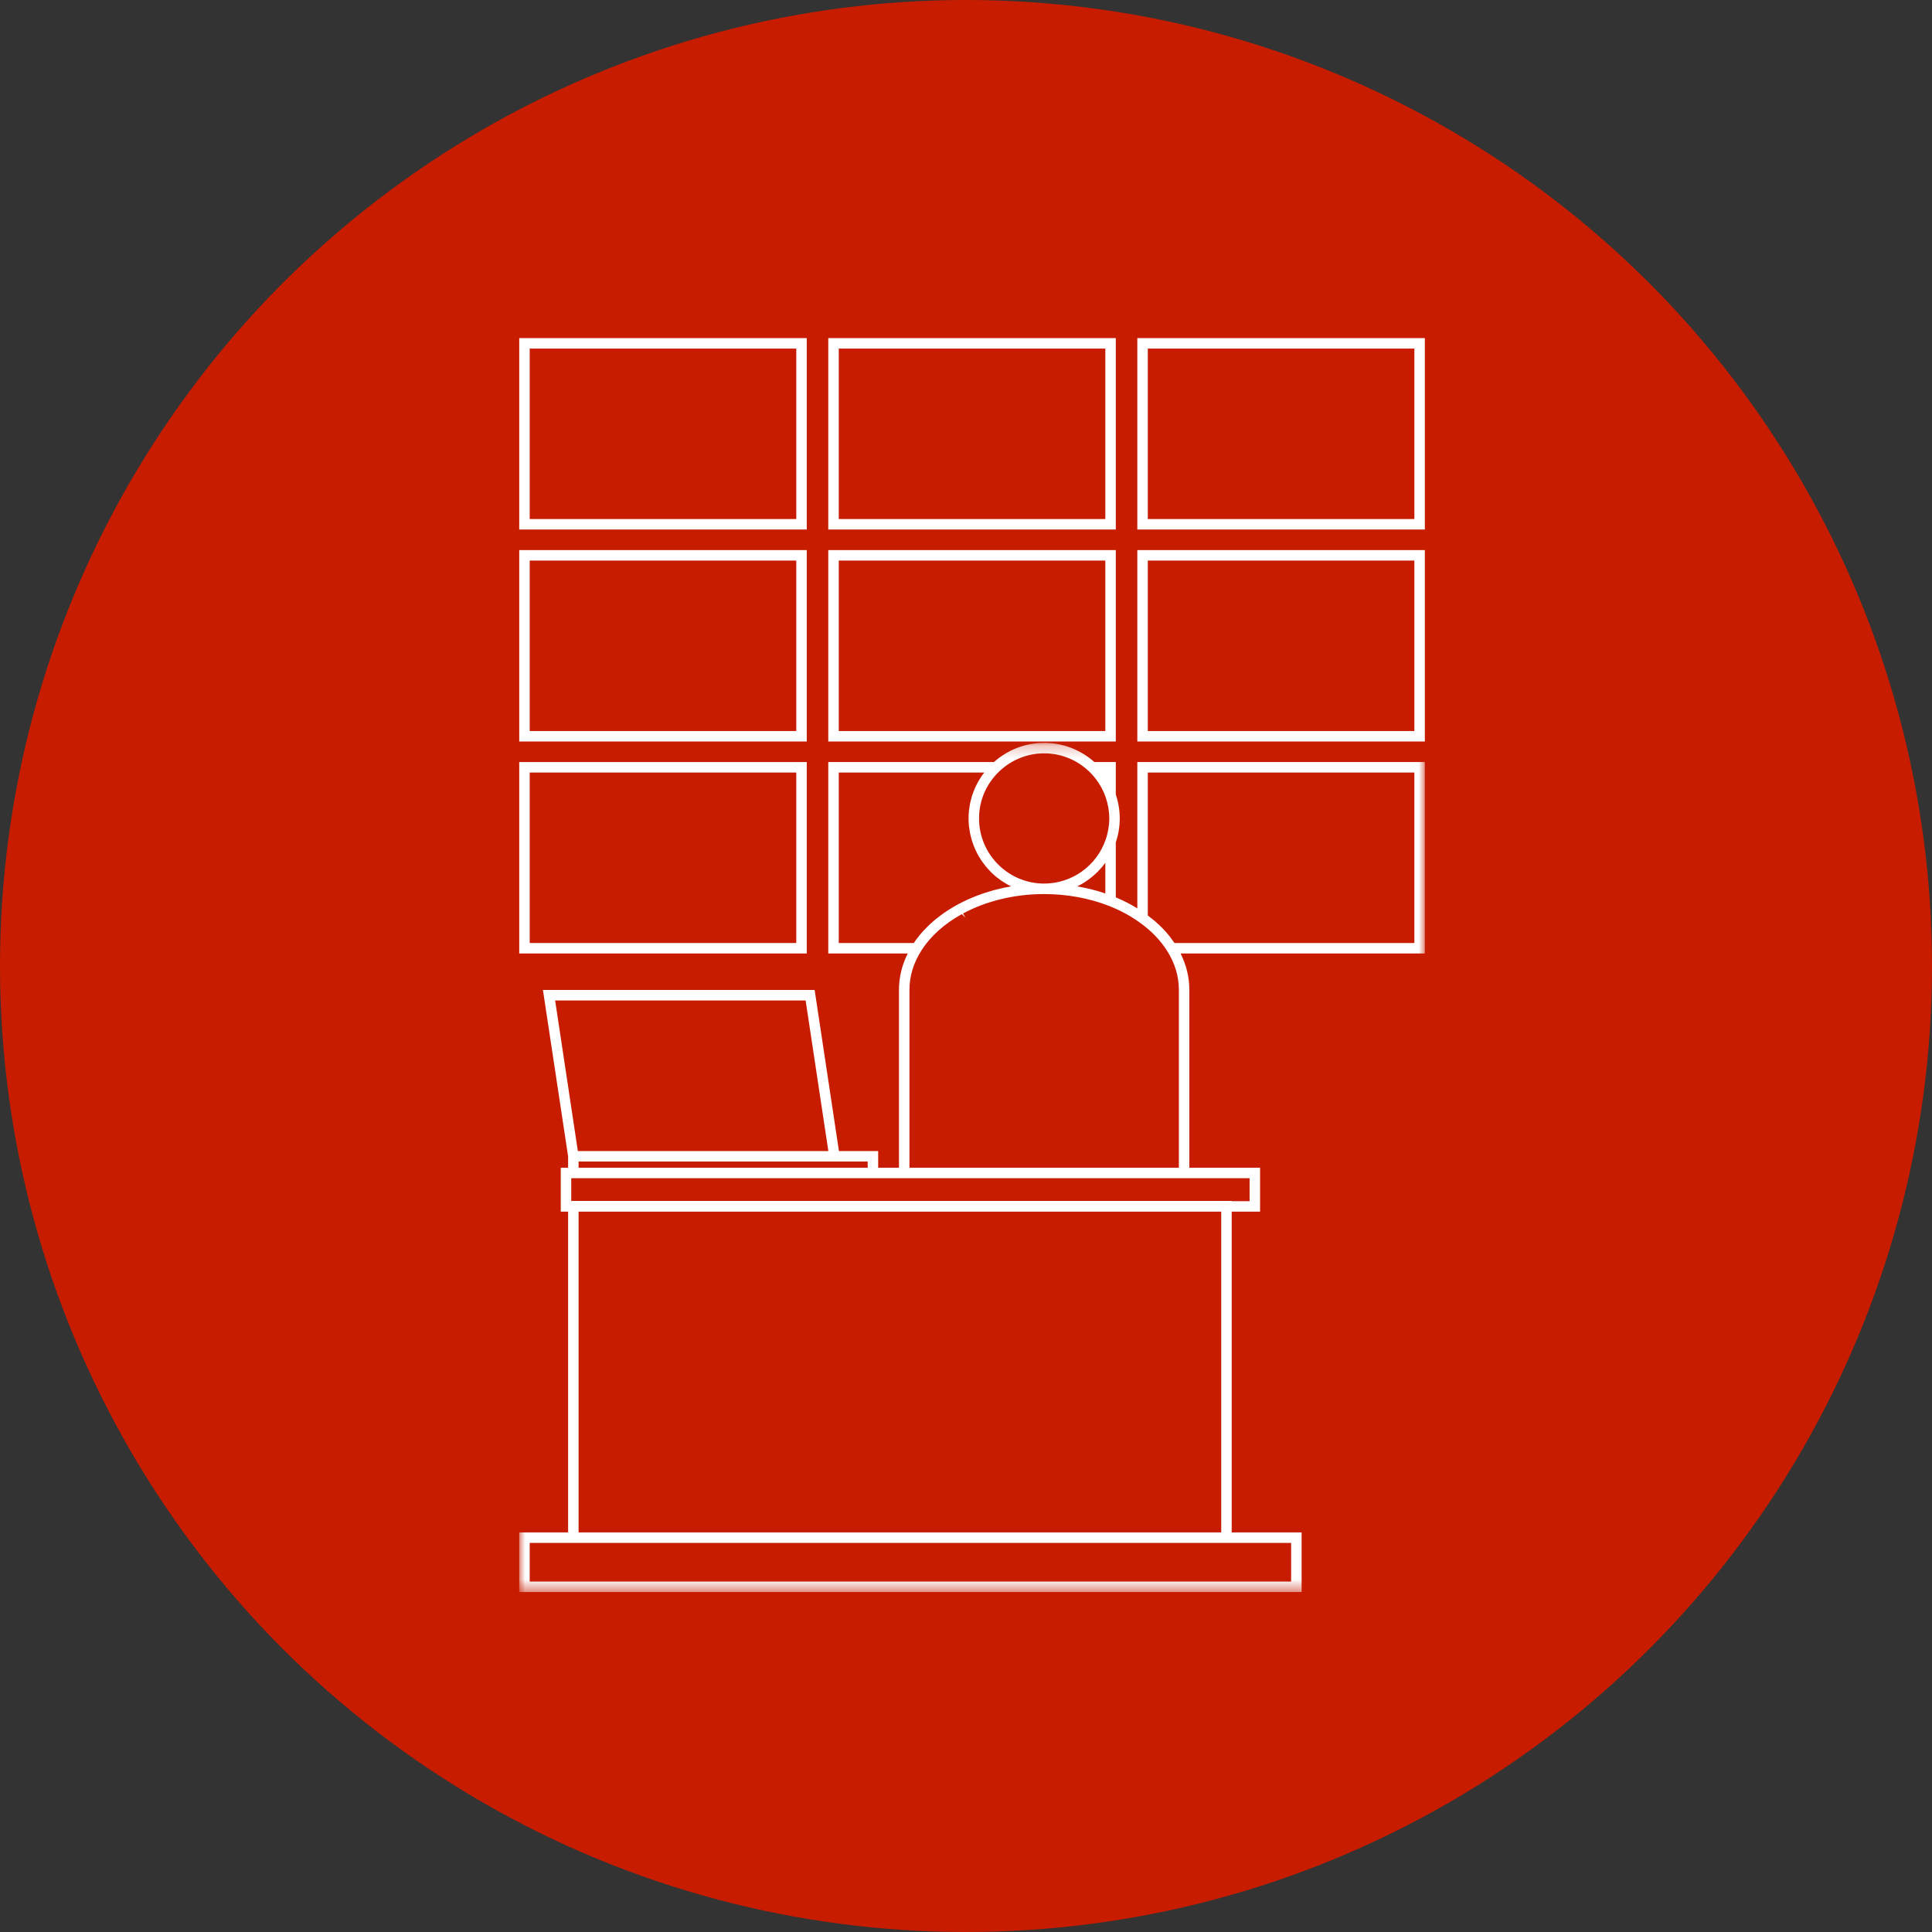 <?xml version="1.0" encoding="UTF-8"?>
<svg width="160px" height="160px" viewBox="0 0 160 160" version="1.1" xmlns="http://www.w3.org/2000/svg" xmlns:xlink="http://www.w3.org/1999/xlink">
    <rect x="0" y="0" width="160" height="160" fill="#333333" stroke="none"/>
    <!-- Generator: Sketch 54.1 (76490) - https://sketchapp.com -->
    <title>群組 22</title>
    <desc>Created with Sketch.</desc>
    <defs>
        <polygon id="path-1" points="0 0.22 75 0.22 75 70.544 0 70.544"></polygon>
    </defs>
    <g id="Page-1" stroke="none" stroke-width="1" fill="none" fill-rule="evenodd">
        <g id="畫板" transform="translate(-207, -1181)">
            <g id="群組-22" transform="translate(207, 1181)">
                <circle id="橢圓形copycopycopycopycopycopycopycopycopycopycopycopycopycopycopycopycopycopycopycopy" fill="#C71C00" fill-rule="nonzero" cx="80" cy="80" r="80"></circle>
                <g id="群組" transform="translate(43, 28)">
                    <path d="M0,15.853 L23.812,15.853 L23.812,0 L0,0 L0,15.853 Z M0.868,14.985 L22.944,14.985 L22.944,0.868 L0.868,0.868 L0.868,14.985 Z" id="Fill-1" fill="#FEFEFE"></path>
                    <path d="M0,33.408 L23.812,33.408 L23.812,17.556 L0,17.556 L0,33.408 Z M0.868,32.54 L22.944,32.54 L22.944,18.424 L0.868,18.424 L0.868,32.54 Z" id="Fill-2" fill="#FEFEFE"></path>
                    <path d="M0,50.963 L23.812,50.963 L23.812,35.11 L0,35.11 L0,50.963 Z M0.868,50.095 L22.944,50.095 L22.944,35.978 L0.868,35.978 L0.868,50.095 Z" id="Fill-3" fill="#FEFEFE"></path>
                    <path d="M25.594,15.853 L49.406,15.853 L49.406,0 L25.594,0 L25.594,15.853 Z M26.463,14.985 L48.538,14.985 L48.538,0.868 L26.463,0.868 L26.463,14.985 Z" id="Fill-4" fill="#FEFEFE"></path>
                    <path d="M26.463,32.54 L48.538,32.54 L48.538,18.424 L26.463,18.424 L26.463,32.54 Z M25.594,33.408 L49.406,33.408 L49.406,17.556 L25.594,17.556 L25.594,33.408 Z" id="Fill-5" fill="#FEFEFE"></path>
                    <path d="M51.188,15.853 L75,15.853 L75,0 L51.188,0 L51.188,15.853 Z M52.056,14.985 L74.132,14.985 L74.132,0.868 L52.056,0.868 L52.056,14.985 Z" id="Fill-6" fill="#FEFEFE"></path>
                    <path d="M51.188,33.408 L75,33.408 L75,17.556 L51.188,17.556 L51.188,33.408 Z M52.056,32.54 L74.132,32.54 L74.132,18.424 L52.056,18.424 L52.056,32.54 Z" id="Fill-7" fill="#FEFEFE"></path>
                    <g transform="translate(0, 33.3)">
                        <mask id="mask-2" fill="white">
                            <use xlink:href="#path-1"></use>
                        </mask>
                        <g id="Clip-9"></g>
                        <path d="M23.718,21.553 L25.6,34.024 L4.855,34.024 L2.974,21.553 L23.718,21.553 Z M4.916,35.408 L28.859,35.408 L28.859,34.892 L4.916,34.892 L4.916,35.408 Z M4.373,38.155 L4.308,38.168 L4.308,36.276 L60.486,36.276 L60.486,38.176 L59.005,38.176 L59.005,38.155 L4.373,38.155 Z M4.916,65.608 L58.136,65.608 L58.136,39.044 L4.916,39.044 L4.916,65.608 Z M0.868,69.676 L63.925,69.676 L63.925,66.477 L0.868,66.477 L0.868,69.676 Z M38.505,2.688 L38.432,2.783 C38.389,2.839 38.346,2.895 38.308,2.95 C38.258,3.023 38.212,3.098 38.166,3.174 L38.081,3.312 C38.045,3.368 38.01,3.425 37.98,3.481 C37.939,3.556 37.901,3.633 37.859,3.722 L37.791,3.861 C37.762,3.92 37.733,3.979 37.708,4.04 C37.667,4.134 37.633,4.231 37.602,4.322 L37.544,4.476 C37.527,4.524 37.509,4.572 37.493,4.623 C37.462,4.725 37.436,4.83 37.409,4.942 L37.38,5.055 C37.365,5.112 37.35,5.169 37.339,5.225 C37.314,5.346 37.297,5.47 37.281,5.592 L37.259,5.74 C37.253,5.775 37.248,5.81 37.244,5.845 C37.223,6.055 37.212,6.269 37.212,6.48 C37.212,6.676 37.222,6.875 37.243,7.088 C37.247,7.132 37.254,7.177 37.26,7.217 L37.269,7.285 C37.285,7.403 37.304,7.541 37.33,7.676 C37.341,7.736 37.355,7.795 37.369,7.852 L37.382,7.906 C37.408,8.017 37.437,8.136 37.471,8.251 C37.494,8.326 37.518,8.399 37.546,8.482 C37.588,8.606 37.625,8.708 37.664,8.803 C37.694,8.879 37.726,8.955 37.759,9.028 C37.801,9.122 37.848,9.218 37.905,9.331 C37.942,9.402 37.979,9.474 38.019,9.546 C38.072,9.64 38.129,9.729 38.196,9.836 L38.227,9.885 C38.258,9.935 38.29,9.986 38.324,10.034 C38.393,10.133 38.467,10.229 38.538,10.32 L38.589,10.387 C38.615,10.422 38.642,10.457 38.669,10.489 C38.763,10.601 38.864,10.713 38.984,10.836 L39.004,10.857 C39.019,10.875 39.035,10.893 39.053,10.911 C39.181,11.039 39.319,11.164 39.473,11.293 C39.503,11.318 39.535,11.341 39.566,11.365 L39.623,11.408 C39.717,11.482 39.819,11.561 39.927,11.635 C39.975,11.668 40.025,11.7 40.075,11.731 L40.12,11.759 C40.211,11.818 40.311,11.88 40.413,11.938 C40.462,11.965 40.513,11.992 40.573,12.023 L40.628,12.052 C40.666,12.071 40.701,12.089 40.735,12.105 C40.511,12.143 40.293,12.186 40.088,12.23 L39.952,12.262 C39.705,12.318 39.501,12.368 39.307,12.419 C39.248,12.436 39.19,12.453 39.134,12.471 L39.007,12.508 C38.858,12.552 38.704,12.597 38.557,12.646 C38.483,12.669 38.411,12.695 38.339,12.721 L38.228,12.761 C38.093,12.809 37.957,12.857 37.826,12.908 C37.759,12.934 37.695,12.96 37.615,12.994 L37.52,13.034 C37.386,13.09 37.251,13.146 37.119,13.207 C37.024,13.25 36.93,13.296 36.821,13.348 C36.693,13.41 36.567,13.473 36.444,13.538 C36.389,13.567 36.335,13.596 36.278,13.628 L36.278,13.627 L36.155,13.696 C36.151,13.698 36.148,13.7 36.144,13.702 L36.086,13.734 L36.086,13.735 C35.988,13.791 35.892,13.847 35.795,13.906 C35.704,13.961 35.613,14.018 35.523,14.075 C35.406,14.151 35.293,14.228 35.182,14.305 C35.095,14.365 35.01,14.424 34.927,14.486 C34.814,14.569 34.706,14.654 34.598,14.74 L34.512,14.809 C34.463,14.848 34.415,14.887 34.366,14.928 C34.267,15.012 34.172,15.099 34.063,15.2 L34,15.256 C33.949,15.304 33.897,15.351 33.848,15.399 C33.741,15.502 33.64,15.611 33.529,15.73 L33.471,15.792 C33.436,15.828 33.401,15.864 33.371,15.898 C33.251,16.034 33.132,16.18 32.998,16.353 L32.938,16.426 C32.847,16.549 32.759,16.672 32.676,16.795 L26.463,16.795 L26.463,2.678 L38.512,2.678 C38.51,2.682 38.507,2.685 38.505,2.688 L38.505,2.688 Z M54.629,20.678 L54.629,35.407 L32.317,35.407 L32.317,20.678 C32.317,19.563 32.641,18.48 33.279,17.46 C34.049,16.233 35.222,15.192 36.657,14.403 L36.95,14.698 L36.754,14.35 C38.655,13.328 41.001,12.742 43.472,12.742 C45.339,12.742 47.186,13.078 48.814,13.713 C49.741,14.074 50.601,14.536 51.37,15.085 C52.337,15.776 53.109,16.575 53.665,17.46 C54.305,18.481 54.629,19.563 54.629,20.678 L54.629,20.678 Z M53.301,15.601 C53.091,15.385 52.866,15.173 52.632,14.971 C52.595,14.94 52.556,14.91 52.478,14.85 L52.364,14.76 C52.269,14.682 52.165,14.598 52.056,14.514 L52.056,2.678 L74.131,2.678 L74.131,16.795 L54.266,16.795 C54.193,16.691 54.114,16.585 54.018,16.456 L53.964,16.379 C53.939,16.343 53.915,16.308 53.889,16.275 C53.719,16.06 53.527,15.839 53.301,15.601 L53.301,15.601 Z M46.731,11.822 L46.805,11.773 C46.976,11.665 47.148,11.544 47.316,11.413 L47.417,11.335 C47.584,11.198 47.752,11.046 47.916,10.881 L48.013,10.779 C48.198,10.583 48.34,10.418 48.473,10.241 C48.494,10.212 48.516,10.182 48.538,10.152 L48.538,12.692 C48.39,12.642 48.237,12.593 48.082,12.546 L48.019,12.526 C47.981,12.515 47.942,12.502 47.906,12.492 C47.589,12.401 47.263,12.318 46.933,12.247 L46.729,12.205 C46.549,12.168 46.376,12.136 46.206,12.106 C46.401,12.012 46.573,11.919 46.731,11.822 L46.731,11.822 Z M43.472,1.089 C44.847,1.089 46.159,1.611 47.165,2.56 C47.797,3.155 48.28,3.9 48.561,4.713 C48.763,5.292 48.865,5.887 48.865,6.48 C48.865,7.075 48.763,7.67 48.561,8.248 C47.809,10.416 45.764,11.873 43.472,11.873 C40.5,11.873 38.081,9.454 38.081,6.48 C38.081,4.985 38.684,3.593 39.779,2.56 C40.786,1.611 42.097,1.089 43.472,1.089 L43.472,1.089 Z M64.794,65.608 L59.005,65.608 L59.005,39.044 L61.354,39.044 L61.354,35.407 L55.497,35.407 L55.497,20.678 C55.497,19.643 55.253,18.63 54.771,17.664 L75,17.664 L75,1.81 L51.188,1.81 L51.188,13.927 C50.626,13.581 50.028,13.275 49.406,13.017 L49.406,8.462 C49.623,7.814 49.733,7.148 49.733,6.48 C49.733,5.814 49.623,5.147 49.406,4.5 L49.406,1.81 L47.63,1.81 C46.481,0.784 45.007,0.22 43.472,0.22 C41.938,0.22 40.464,0.784 39.314,1.81 L25.594,1.81 L25.594,17.664 L32.174,17.664 C31.693,18.63 31.448,19.642 31.448,20.678 L31.448,35.407 L29.727,35.407 L29.727,34.024 L26.478,34.024 L24.521,21.052 L24.464,20.685 L1.963,20.685 L4.048,34.464 L4.048,35.407 L3.44,35.407 L3.44,39.044 L4.048,39.044 L4.048,65.608 L-7.42574257e-05,65.608 L-7.42574257e-05,70.544 L64.794,70.544 L64.794,65.608 Z" id="Fill-8" fill="#FEFEFE" mask="url(#mask-2)"></path>
                    </g>
                </g>
            </g>
        </g>
    </g>
</svg>